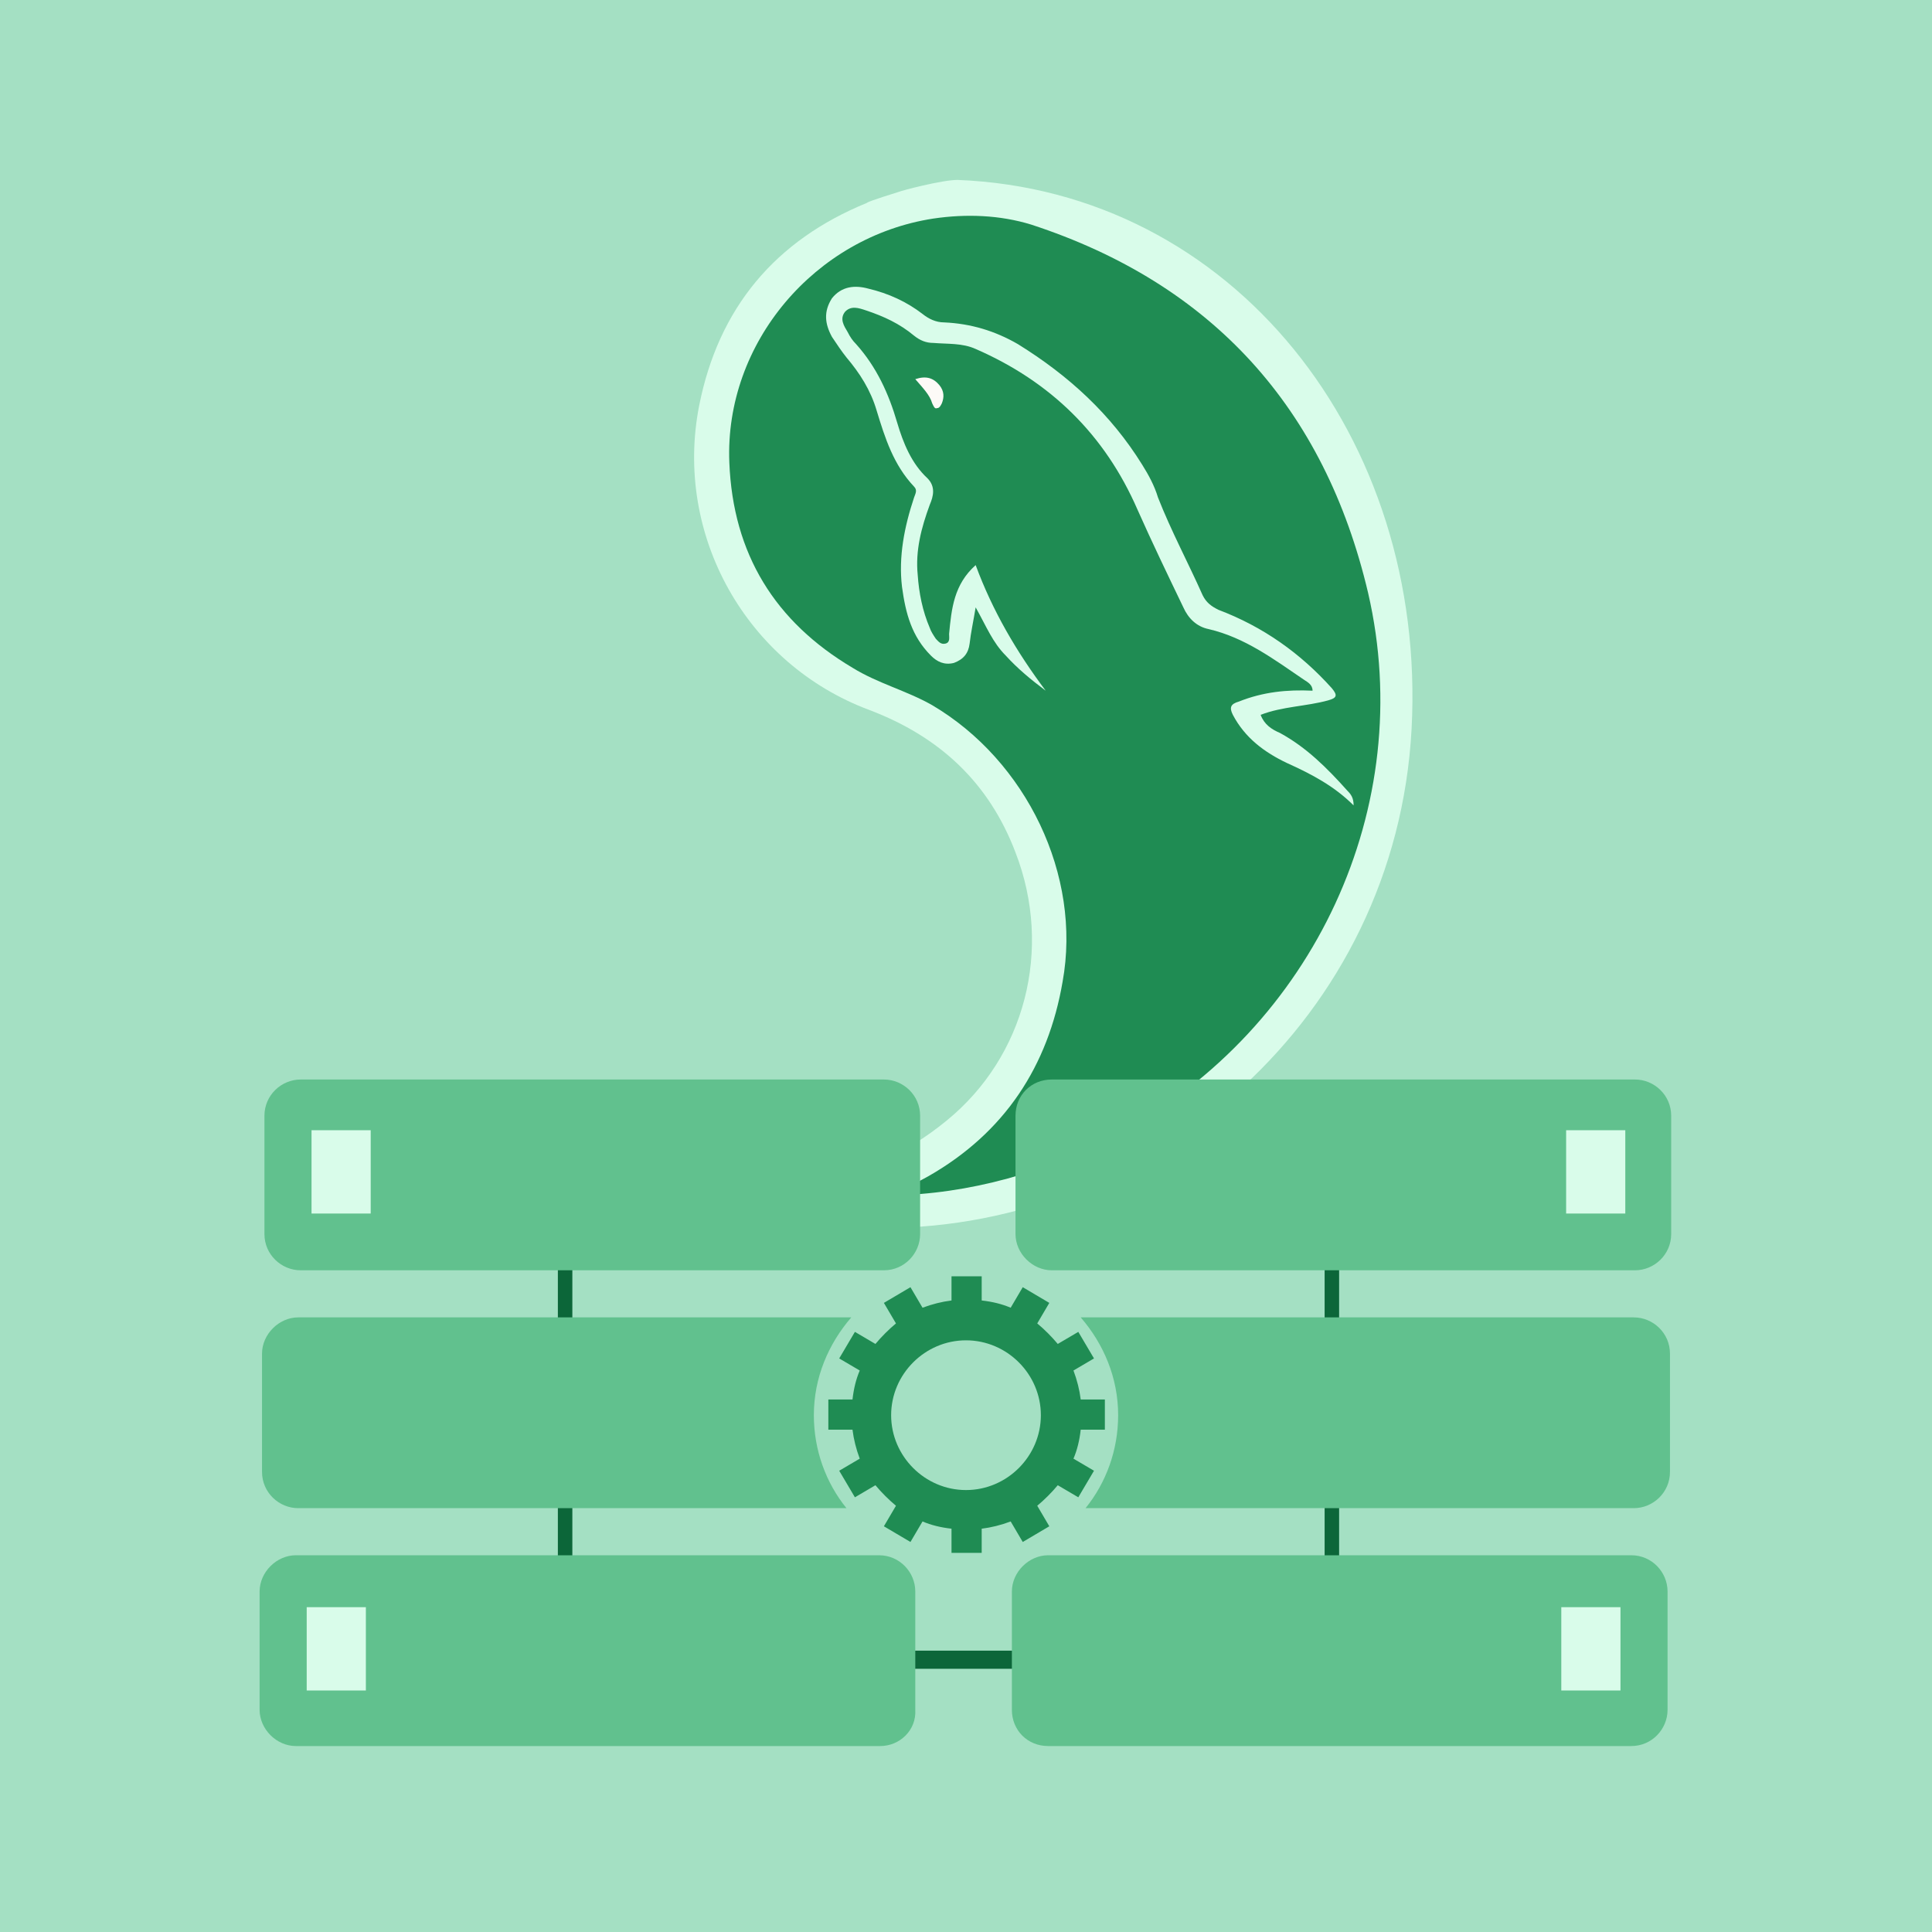 <?xml version="1.0" encoding="utf-8"?>
<!-- Generator: Adobe Illustrator 18.0.0, SVG Export Plug-In . SVG Version: 6.00 Build 0)  -->
<!DOCTYPE svg PUBLIC "-//W3C//DTD SVG 1.1//EN" "http://www.w3.org/Graphics/SVG/1.1/DTD/svg11.dtd">
<svg version="1.1" id="Layer_1" xmlns="http://www.w3.org/2000/svg" xmlns:xlink="http://www.w3.org/1999/xlink" x="0px" y="0px"
	 viewBox="0 0 160 160" enable-background="new 0 0 160 160" xml:space="preserve">
<rect fill="#A4E0C3" width="160" height="160"/>
<path fill="#D9FCEA" d="M79.3,14.9c-1.3,0-4.7,0.9-4.9,1c0,0-2.6,0.8-2.6,0.9c-7.6,3.1-12.3,8.7-13.9,16.8
	C55.8,44.3,61.8,55,72,58.8c5.8,2.2,9.9,6,12.1,11.8c3.1,8,0.8,16.9-5.7,22.2c-6.6,5.4-13.9,6.2-21.6,2.9c-1.2-0.5-2.3-1.1-3.3-1.6
	c-0.4,0.8-1,1.6-1.8,2.1c6.2,3.3,13.4,5.3,21.4,5.5c22.4,0,42.5-17.4,43.8-41.3C118.2,36.2,102.1,15.8,79.3,14.9z"/>
<path fill="#1F8C53" d="M73.8,99c1.2-0.6,2.2-1.1,3.1-1.6c6.3-3.6,9.9-9.1,11.1-16.1c1.6-8.8-3-18.3-10.8-22.9
	c-2.1-1.2-4.5-1.8-6.6-3.1c-6.4-3.8-9.9-9.4-10.2-17c-0.4-9.9,7.1-18.7,16.9-20.2c2.7-0.4,5.5-0.3,8.1,0.5
	c15,4.9,24.3,15.2,27.9,30.5c4.1,17.7-4.5,36-20.5,44.7C86.8,97.1,80.2,98.9,73.8,99z"/>
<path fill="#D9FCEA" d="M80.8,50.3c-0.2,1.2-0.4,2.1-0.5,3c-0.1,0.8-0.5,1.3-1.3,1.6c-0.8,0.2-1.4-0.1-1.9-0.6
	c-1.6-1.6-2.1-3.5-2.4-5.7c-0.3-2.5,0.2-5,1-7.4c0.1-0.3,0.3-0.6,0-0.9c-1.7-1.8-2.4-4-3.1-6.3c-0.5-1.7-1.4-3.1-2.5-4.4
	c-0.4-0.5-0.8-1.1-1.2-1.7c-0.6-1.1-0.7-2.1,0-3.2c0.8-1,1.9-1.1,3-0.8c1.7,0.4,3.2,1.1,4.5,2.1c0.5,0.4,1.1,0.7,1.8,0.7
	c2.2,0.1,4.2,0.7,6.1,1.8c4.2,2.6,7.7,5.8,10.3,10c0.5,0.8,1,1.7,1.3,2.7c1.1,2.8,2.5,5.4,3.7,8.1c0.3,0.6,0.7,0.9,1.3,1.2
	c3.7,1.4,6.8,3.6,9.4,6.5c0.5,0.6,0.4,0.8-0.3,1c-1.8,0.5-3.8,0.5-5.6,1.2c0.3,0.8,0.9,1.2,1.6,1.5c2.2,1.2,3.9,2.9,5.6,4.8
	c0.3,0.3,0.5,0.6,0.5,1.2c-1.6-1.6-3.5-2.6-5.5-3.5c-1.9-0.9-3.5-2.1-4.5-4c-0.3-0.6-0.2-0.9,0.5-1.1c2-0.8,4-1,6.1-0.9
	c0-0.5-0.4-0.7-0.7-0.9c-2.5-1.7-4.9-3.5-7.9-4.2c-1-0.2-1.7-0.9-2.1-1.8c-1.3-2.7-2.6-5.4-3.8-8.1c-2.7-6.2-7.2-10.6-13.4-13.3
	c-1.1-0.5-2.3-0.4-3.5-0.5c-0.6,0-1.1-0.2-1.6-0.6c-1.2-1-2.5-1.6-4-2.1c-0.6-0.2-1.2-0.4-1.7,0.1c-0.5,0.6-0.1,1.2,0.2,1.7
	c0.2,0.4,0.4,0.7,0.7,1c1.7,1.9,2.7,4.1,3.4,6.5c0.5,1.7,1.2,3.4,2.5,4.6c0.7,0.7,0.5,1.5,0.2,2.2c-0.7,1.9-1.2,3.8-1,5.8
	c0.1,1.5,0.4,3,1,4.4c0.1,0.3,0.3,0.6,0.5,0.9c0.2,0.2,0.4,0.5,0.8,0.4c0.4-0.1,0.3-0.5,0.3-0.8c0.2-2.1,0.4-4.1,2.2-5.7
	c1.4,3.8,3.4,7.2,5.8,10.4c-1.2-0.9-2.3-1.8-3.3-2.9C82.2,53.2,81.7,51.9,80.8,50.3z"/>
<g>
	<path fill="#0C6639" d="M109.7,93.8v42.9H47.4V93.7c-0.4,0-0.8-0.1-1.2-0.1v43.9c0,0.4,0.3,0.7,0.6,0.7h63.5c0.3,0,0.6-0.3,0.6-0.7
		V94.1C110.5,94,110.1,93.9,109.7,93.8z"/>
</g>
<path fill="#FDFAF7" d="M75.8,31.4c0.9-0.3,1.5-0.1,2,0.5c0.4,0.5,0.4,1,0.2,1.5c-0.1,0.2-0.2,0.4-0.4,0.4c-0.2,0.1-0.3-0.2-0.4-0.4
	C77,32.7,76.4,32.1,75.8,31.4z"/>
<path fill="#61C18E" d="M73.2,105.2H24.9c-1.6,0-3-1.3-3-3v-9.8c0-1.7,1.4-3,3-3h48.3c1.6,0,3,1.3,3,3v9.8
	C76.2,103.8,74.9,105.2,73.2,105.2z"/>
<rect x="25.8" y="93.6" fill="#D9FCEA" width="4.9" height="6.9"/>
<path fill="#61C18E" d="M87.1,105.2h48.3c1.6,0,3-1.3,3-3v-9.8c0-1.7-1.4-3-3-3H87.1c-1.7,0-3,1.3-3,3v9.8
	C84.1,103.8,85.5,105.2,87.1,105.2z"/>
<rect x="129.7" y="93.6" fill="#D9FCEA" width="4.9" height="6.9"/>
<rect x="25.6" y="113.3" fill="#D9FCEA" width="4.9" height="6.9"/>
<rect x="129.5" y="113.3" fill="#D9FCEA" width="4.9" height="6.9"/>
<path fill="#61C18E" d="M72.9,144.6H24.5c-1.6,0-3-1.4-3-3v-9.8c0-1.6,1.4-3,3-3h48.3c1.7,0,3,1.4,3,3v9.8
	C75.9,143.3,74.5,144.6,72.9,144.6z"/>
<rect x="25.4" y="133.1" fill="#D9FCEA" width="4.9" height="6.9"/>
<path fill="#61C18E" d="M86.8,144.6h48.3c1.7,0,3-1.4,3-3v-9.8c0-1.6-1.3-3-3-3H86.8c-1.6,0-3,1.4-3,3v9.8
	C83.8,143.3,85.1,144.6,86.8,144.6z"/>
<rect x="129.3" y="133.1" fill="#D9FCEA" width="4.9" height="6.9"/>
<path fill="#1F8C53" d="M91.5,118.4v-2.5h-2c-0.1-0.8-0.3-1.6-0.6-2.4l1.7-1l-1.3-2.2l-1.7,1c-0.5-0.6-1.1-1.2-1.7-1.7l1-1.7
	l-2.2-1.3l-1,1.7c-0.7-0.3-1.5-0.5-2.4-0.6v-2h-2.5v2c-0.8,0.1-1.6,0.3-2.4,0.6l-1-1.7l-2.2,1.3l1,1.7c-0.6,0.5-1.2,1.1-1.7,1.7
	l-1.7-1l-1.3,2.2l1.7,1c-0.3,0.7-0.5,1.5-0.6,2.4h-2v2.5h2c0.1,0.8,0.3,1.6,0.6,2.4l-1.7,1l1.3,2.2l1.7-1c0.5,0.6,1.1,1.2,1.7,1.7
	l-1,1.7l2.2,1.3l1-1.7c0.7,0.3,1.5,0.5,2.4,0.6v2h2.5v-2c0.8-0.1,1.6-0.3,2.4-0.6l1,1.7l2.2-1.3l-1-1.7c0.6-0.5,1.2-1.1,1.7-1.7
	l1.7,1l1.3-2.2l-1.7-1c0.3-0.7,0.5-1.5,0.6-2.4H91.5z M80,123.4c-3.4,0-6.2-2.8-6.2-6.2c0-3.4,2.8-6.2,6.2-6.2
	c3.4,0,6.2,2.8,6.2,6.2C86.2,120.6,83.4,123.4,80,123.4z"/>
<path fill="#61C18E" d="M67.4,117.2c0-3.1,1.2-5.9,3.1-8.1H24.7c-1.6,0-3,1.4-3,3v9.8c0,1.7,1.4,3,3,3h45.4
	C68.4,122.8,67.4,120.1,67.4,117.2z"/>
<path fill="#61C18E" d="M135.3,109.1H89.5c1.9,2.2,3.1,5,3.1,8.1c0,2.9-1,5.6-2.7,7.7h45.4c1.6,0,3-1.3,3-3v-9.8
	C138.3,110.4,136.9,109.1,135.3,109.1z"/>
</svg>
